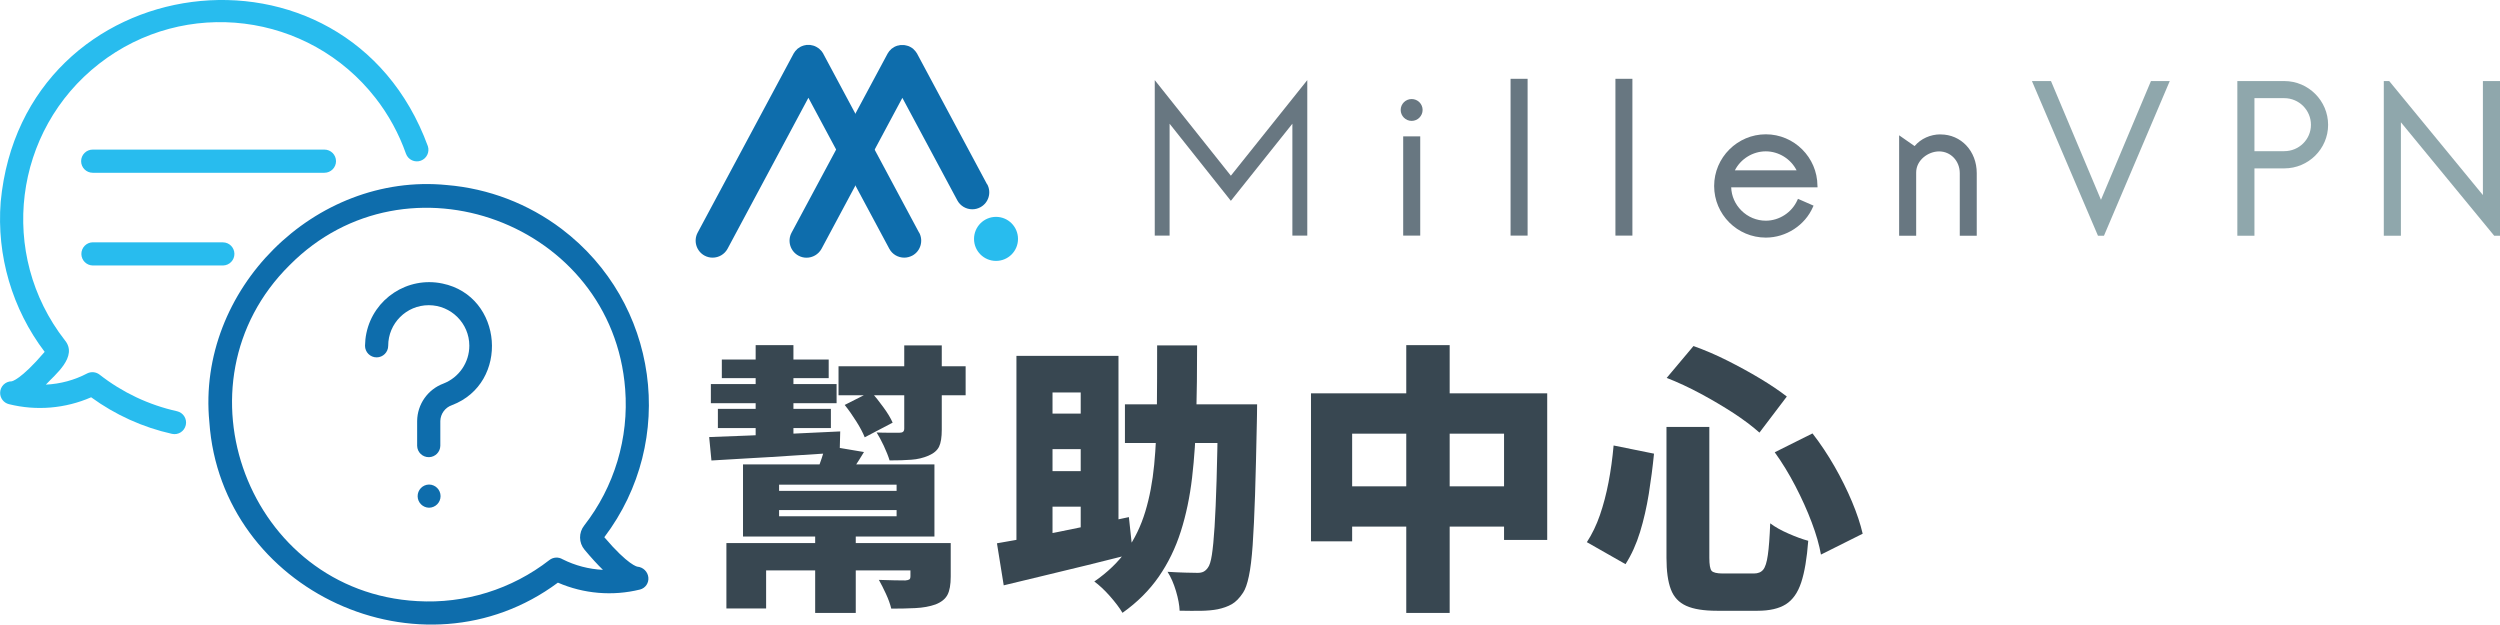 <?xml version="1.0" encoding="UTF-8"?>
<svg id="_レイヤー_2" data-name="レイヤー 2" xmlns="http://www.w3.org/2000/svg" width="399.09" height="99.71" viewBox="0 0 399.09 99.71">
  <g id="_レイヤー_2-2" data-name=" レイヤー 2">
    <g id="_レイヤー_1-2" data-name=" レイヤー 1-2">
      <g>
        <polygon points="335.39 31.9 327.47 13.08 327.41 12.94 324.37 12.94 334.85 37.49 334.91 37.63 335.87 37.63 346.23 13.27 346.37 12.94 343.37 12.94 335.39 31.9" fill="#8fa7ac"/>
        <path d="M364.66,12.94h-7.5v24.69h2.73v-10.75h4.77c3.85,0,6.99-3.12,6.99-6.95s-3.13-6.99-6.99-6.99h0ZM364.66,24.14h-4.77v-8.47h4.77c2.34,0,4.25,1.91,4.25,4.25s-1.91,4.21-4.25,4.21h0Z" fill="#8fa7ac"/>
        <polygon points="383.27 19.52 398.09 37.54 398.16 37.63 399.09 37.63 399.09 12.94 396.36 12.94 396.36 31.14 381.47 13.02 381.4 12.94 380.54 12.94 380.54 37.63 383.27 37.63 383.27 19.52" fill="#8fa7ac"/>
        <polygon points="184.34 12.79 184.34 37.61 186.71 37.61 186.71 19.75 196.49 32.06 206.31 19.75 206.31 37.61 208.69 37.61 208.69 12.79 196.49 28.05 184.34 12.79" fill="#687781"/>
        <path d="M225.35,15.81c-.96,0-1.75.78-1.75,1.74s.79,1.75,1.75,1.75,1.75-.79,1.75-1.75-.78-1.74-1.75-1.74Z" fill="#687781"/>
        <rect x="224" y="21.77" width="2.72" height="15.84" fill="#687781"/>
        <rect x="241.14" y="12.58" width="2.72" height="25.03" fill="#687781"/>
        <rect x="257.88" y="12.58" width="2.71" height="25.03" fill="#687781"/>
        <path d="M290.13,29.66c-.02-4.53-3.72-8.22-8.24-8.22s-8.25,3.7-8.25,8.25,3.7,8.24,8.25,8.24c3.23,0,6.25-1.96,7.52-4.88l.1-.22-2.49-1.09-.1.22c-.87,1.96-2.89,3.27-5.03,3.27-1.47,0-2.86-.58-3.91-1.63-.99-.99-1.57-2.29-1.62-3.7h13.78v-.24h-.01ZM276.95,27.19c.92-1.82,2.86-3.03,4.93-3.03s4,1.21,4.92,3.03h-9.85Z" fill="#687781"/>
        <path d="M309.78,21.45c-1.62,0-3.15.69-4.14,1.87l-2.47-1.72v16.03h2.72v-10.09c0-1.99,1.93-3.37,3.66-3.37,1.85,0,3.3,1.52,3.3,3.47v9.99h2.71v-9.99c0-3.52-2.49-6.18-5.78-6.18h0Z" fill="#687781"/>
        <path d="M146.72,37.14l-15.28-28.53h0s-.03-.07-.04-.09c-.07-.12-.16-.25-.25-.36-.06-.07-.12-.13-.19-.19-.06-.06-.12-.13-.19-.19-.12-.09-.24-.18-.38-.25-.02-.01-.04-.03-.06-.04h0c-.16-.09-.33-.16-.5-.21-.07-.03-.15-.03-.23-.05-.1-.02-.19-.04-.29-.06h-.53c-.08,0-.16.03-.24.05-.1.02-.19.02-.28.06-.17.05-.33.12-.49.2h-.01s-.08.06-.12.09c-.1.07-.21.13-.31.2-.08.07-.14.14-.2.21-.06.06-.12.1-.17.17-.09.12-.17.24-.25.37-.01.03-.03.05-.05.07h0v.02s-15.29,28.53-15.29,28.53c-.7,1.31-.21,2.96,1.11,3.67.41.22.84.32,1.28.32.97,0,1.9-.52,2.39-1.43l12.9-24.09,12.91,24.09c.48.91,1.42,1.43,2.39,1.43.43,0,.87-.11,1.28-.32,1.32-.7,1.81-2.36,1.11-3.67h-.02Z" fill="#0e6dac"/>
        <path d="M157.57,29.42l-11.14-20.8h0v-.02s-.03-.05-.05-.07c-.07-.12-.16-.25-.25-.36-.06-.08-.13-.14-.19-.2-.06-.07-.11-.13-.17-.18-.12-.1-.26-.19-.39-.26-.02-.01-.03-.03-.05-.03h0c-.16-.09-.32-.16-.5-.2-.07-.03-.14-.03-.21-.05-.1-.02-.2-.04-.31-.06h-.53c-.09,0-.17.03-.25.05-.09.01-.18.02-.27.05-.17.05-.33.12-.49.2h0c-.05.03-.09.06-.13.09-.11.07-.21.13-.31.2-.08.07-.14.15-.21.22-.05.05-.11.1-.16.16-.1.12-.18.24-.25.37,0,.03-.03.05-.05.07h0v.02s-15.3,28.53-15.3,28.53c-.7,1.31-.21,2.96,1.12,3.67.41.22.84.32,1.27.32.97,0,1.9-.52,2.4-1.43l12.9-24.09,8.77,16.36c.49.91,1.42,1.43,2.39,1.43.43,0,.87-.1,1.28-.32,1.32-.7,1.82-2.34,1.11-3.67h-.03Z" fill="#0e6dac"/>
        <path d="M155.49,38.14c0-1.94,1.57-3.52,3.51-3.52s3.51,1.57,3.51,3.52-1.57,3.51-3.51,3.51-3.51-1.57-3.51-3.51Z" fill="#28bcee"/>
      </g>
      <path d="M101.75,90.46s-1.43-.18-5.28-4.7c11.71-15.48,8.65-37.51-6.82-49.22-5.32-4.02-11.67-6.45-18.32-7-21.08-2.09-39.97,16.75-37.91,37.83,1.86,26.99,33.94,41.78,55.64,25.64,4.13,1.79,8.74,2.18,13.11,1.1.86-.22,1.43-1.05,1.33-1.94-.1-.92-.84-1.63-1.75-1.71ZM89.81,89.28c-.66-.4-1.49-.35-2.1.12-6.01,4.68-13.51,7.01-21.11,6.56-26.91-1.48-39.48-34.73-20.36-53.64,18.74-18.89,51.54-6.7,53.56,19.79.61,7.82-1.72,15.59-6.54,21.78-.9,1.14-.88,2.75.05,3.86,1.11,1.33,2.08,2.38,2.94,3.22-2.24-.11-4.43-.68-6.44-1.69Z" fill="#0e6dac"/>
      <path d="M28.27,65.65c-4.51-1-8.74-3-12.38-5.85-.56-.43-1.31-.51-1.95-.2-2.05,1.08-4.31,1.69-6.62,1.8,1.41-1.55,5.21-4.48,3.02-7.1C-.33,40.6,2.13,20.84,15.83,10.17,29.52-.5,49.28,1.96,59.95,15.65c2.09,2.68,3.73,5.69,4.86,8.9.35.96,1.42,1.45,2.37,1.1.94-.35,1.43-1.37,1.12-2.32C55.25-12.23,3.66-5.46.11,32.23c-.67,8.57,1.83,17.09,7.02,23.94-3.86,4.52-5.26,4.7-5.26,4.7-1.02,0-1.85.83-1.85,1.85,0,.85.58,1.6,1.41,1.8,4.38,1.09,8.99.7,13.12-1.1,3.86,2.81,8.25,4.8,12.91,5.84,1,.22,1.98-.41,2.2-1.41.22-.99-.4-1.97-1.39-2.2h0Z" fill="#28bcee"/>
      <path d="M70.62,45.26c-5.54-1.16-10.97,2.39-12.13,7.92-.14.66-.21,1.34-.22,2.02,0,1.02.83,1.85,1.85,1.85s1.85-.83,1.85-1.85c0-3.58,2.9-6.48,6.47-6.48s6.48,2.9,6.48,6.47c0,2.67-1.64,5.07-4.13,6.04-2.5.93-4.17,3.3-4.2,5.97v3.97c.02,1.02.86,1.83,1.89,1.81.99-.02,1.79-.82,1.81-1.81v-3.97c.03-1.14.77-2.15,1.85-2.52,9.26-3.51,8.21-17.41-1.52-19.42h0Z" fill="#0e6dac"/>
      <path d="M68.48,77.35c-1.02.02-1.83.87-1.81,1.89.02.99.82,1.79,1.81,1.81,1.02,0,1.85-.83,1.85-1.85s-.83-1.85-1.85-1.85h0Z" fill="#0e6dac"/>
      <path d="M53.64,25.73c0-1.02-.83-1.85-1.85-1.85H14.8c-1.02,0-1.85.83-1.85,1.85s.83,1.85,1.85,1.85h36.99c1.02,0,1.85-.83,1.85-1.85h0Z" fill="#28bcee"/>
      <path d="M14.8,38.68c-1.02.02-1.83.87-1.81,1.89.02.99.82,1.79,1.81,1.81h20.81c1.02-.02,1.83-.86,1.81-1.88-.02-.99-.82-1.8-1.81-1.81H14.8Z" fill="#28bcee"/>
    </g>
    <g>
      <path d="M113.21,69.77c1.77-.06,3.79-.14,6.05-.23,2.26-.09,4.67-.19,7.22-.31s5.1-.24,7.65-.36l-.09,3.38c-2.43.15-4.88.31-7.33.47-2.46.17-4.81.31-7.04.43-2.24.12-4.27.24-6.1.36l-.36-3.73ZM113.48,61.31h20.07v3.06h-20.07v-3.06ZM114.6,65.27h18.04v3.06h-18.04v-3.06ZM115.23,57.39h17.06v2.97h-17.06v-2.97ZM115.95,86.69h31.46v4.37h-25.11v6.07h-6.34v-10.44ZM118.61,74.13h30.56v11.52h-30.56v-11.52ZM120.63,55.1h6.03v8.32h-6.03v-8.32ZM120.63,63.33h6.03v8.33h-6.03v-8.33ZM124.37,77.37v.99h18.76v-.99h-18.76ZM124.37,81.42v.99h18.76v-.99h-18.76ZM130.13,84.08h6.48v13.77h-6.48v-13.77ZM131.75,71.12l6.17,1.04c-.51.84-.99,1.61-1.44,2.29-.45.69-.84,1.29-1.17,1.8l-4.86-1.08c.24-.63.49-1.32.74-2.07.25-.75.44-1.41.56-1.98ZM133.86,58.47h20.29v4.63h-20.29v-4.63ZM134.85,64.64l4.19-2.12c.66.75,1.33,1.59,2,2.52.68.93,1.16,1.74,1.46,2.43l-4.46,2.34c-.27-.69-.71-1.53-1.33-2.52-.62-.99-1.24-1.87-1.87-2.65ZM144.35,55.14h5.99v13.46c0,1.2-.14,2.1-.43,2.7-.29.6-.85,1.08-1.69,1.44s-1.75.58-2.75.65c-.99.08-2.15.11-3.46.11-.21-.69-.52-1.46-.92-2.32-.4-.85-.79-1.57-1.15-2.14.69.03,1.41.04,2.16.04h1.49c.27,0,.46-.05.58-.16.12-.1.18-.28.18-.52v-13.27ZM145.34,86.69h6.43v5.35c0,1.29-.17,2.26-.52,2.92s-.98,1.17-1.91,1.53c-.93.33-1.99.52-3.17.58-1.18.06-2.48.09-3.89.09-.18-.75-.47-1.54-.86-2.38-.39-.84-.76-1.58-1.12-2.21.75.03,1.58.05,2.47.07.9.02,1.49.02,1.76.02.3-.03.51-.08.63-.16.12-.07.18-.25.18-.52v-5.31Z" fill="#384751"/>
      <path d="M159.15,86.73c1.77-.3,3.8-.67,6.1-1.1,2.29-.43,4.73-.92,7.31-1.46s5.13-1.08,7.65-1.62l.63,5.85c-2.37.6-4.77,1.2-7.2,1.8-2.43.6-4.79,1.17-7.06,1.71-2.28.54-4.4,1.05-6.35,1.53l-1.08-6.71ZM162.26,56.81h16.29v29.38h-6.03v-23.54h-4.5v26.37h-5.76v-32.22ZM165.27,66.03h10.35v5.67h-10.35v-5.67ZM165.27,75.21h10.35v5.67h-10.35v-5.67ZM184.71,55.14h6.39c0,3.93-.04,7.66-.13,11.18s-.31,6.83-.67,9.92c-.36,3.09-.96,5.96-1.8,8.59-.84,2.64-2.01,5.05-3.51,7.22s-3.43,4.1-5.8,5.78c-.48-.81-1.16-1.7-2.02-2.68-.87-.98-1.7-1.75-2.48-2.32,2.13-1.47,3.85-3.13,5.15-4.97,1.31-1.84,2.3-3.91,2.99-6.19.69-2.28,1.16-4.78,1.42-7.49s.4-5.66.43-8.84c.03-3.18.04-6.58.04-10.22ZM179.58,64.55h17.46v6.17h-17.46v-6.17ZM194.43,64.55h6.25c0,.72,0,1.3-.02,1.73-.02.44-.02.79-.02,1.06-.09,4.59-.19,8.49-.29,11.7-.11,3.21-.23,5.87-.38,7.99-.15,2.12-.35,3.77-.61,4.97-.25,1.2-.56,2.07-.92,2.61-.57.87-1.17,1.48-1.8,1.84s-1.38.63-2.25.81c-.75.15-1.67.23-2.75.25-1.08.01-2.19,0-3.33-.02-.03-.87-.22-1.91-.58-3.13-.36-1.21-.81-2.24-1.35-3.08,1.02.06,1.96.11,2.81.13.85.03,1.52.04,2,.04.36,0,.67-.06.92-.18.25-.12.49-.33.7-.63.27-.33.49-1.02.65-2.07.16-1.05.31-2.54.43-4.48.12-1.93.23-4.4.32-7.4s.16-6.62.22-10.84v-1.31Z" fill="#384751"/>
      <path d="M209.28,62.79h37.71v23.4h-6.89v-16.96h-24.25v17.19h-6.57v-23.62ZM212.66,77.64h31.23v6.43h-31.23v-6.43ZM224.49,55.1h6.93v42.75h-6.93v-42.75Z" fill="#384751"/>
      <path d="M257.61,71.12l6.43,1.3c-.21,2.13-.49,4.27-.83,6.41-.35,2.15-.81,4.18-1.4,6.1s-1.36,3.63-2.32,5.13l-6.17-3.51c.84-1.29,1.54-2.74,2.09-4.34.55-1.6,1.01-3.34,1.37-5.22s.63-3.83.81-5.87ZM266.03,68.15h6.84v20.88c0,1.11.12,1.81.36,2.09s.84.43,1.8.43h4.95c.66,0,1.16-.2,1.49-.61.33-.4.58-1.18.74-2.34.17-1.15.29-2.84.38-5.06.75.57,1.72,1.12,2.92,1.64,1.2.53,2.25.91,3.15,1.15-.21,2.79-.58,5-1.12,6.64s-1.36,2.8-2.45,3.49c-1.09.69-2.6,1.04-4.52,1.04h-6.48c-2.1,0-3.74-.26-4.91-.79-1.17-.53-1.99-1.4-2.45-2.63-.47-1.23-.7-2.91-.7-5.04v-20.88ZM266.07,60.32l4.27-5.08c1.77.63,3.57,1.4,5.4,2.32,1.83.92,3.57,1.87,5.22,2.86,1.65.99,3.08,1.95,4.28,2.88l-4.37,5.76c-1.14-1.02-2.53-2.06-4.16-3.13-1.64-1.06-3.38-2.09-5.22-3.08-1.84-.99-3.65-1.83-5.42-2.52ZM283.31,72.2l6.03-3.01c1.26,1.62,2.43,3.38,3.51,5.26s2.01,3.77,2.79,5.62c.78,1.86,1.35,3.57,1.71,5.13l-6.66,3.33c-.27-1.53-.76-3.25-1.48-5.15-.72-1.91-1.59-3.84-2.61-5.8-1.02-1.96-2.12-3.76-3.29-5.38Z" fill="#384751"/>
    </g>
  </g>
</svg>